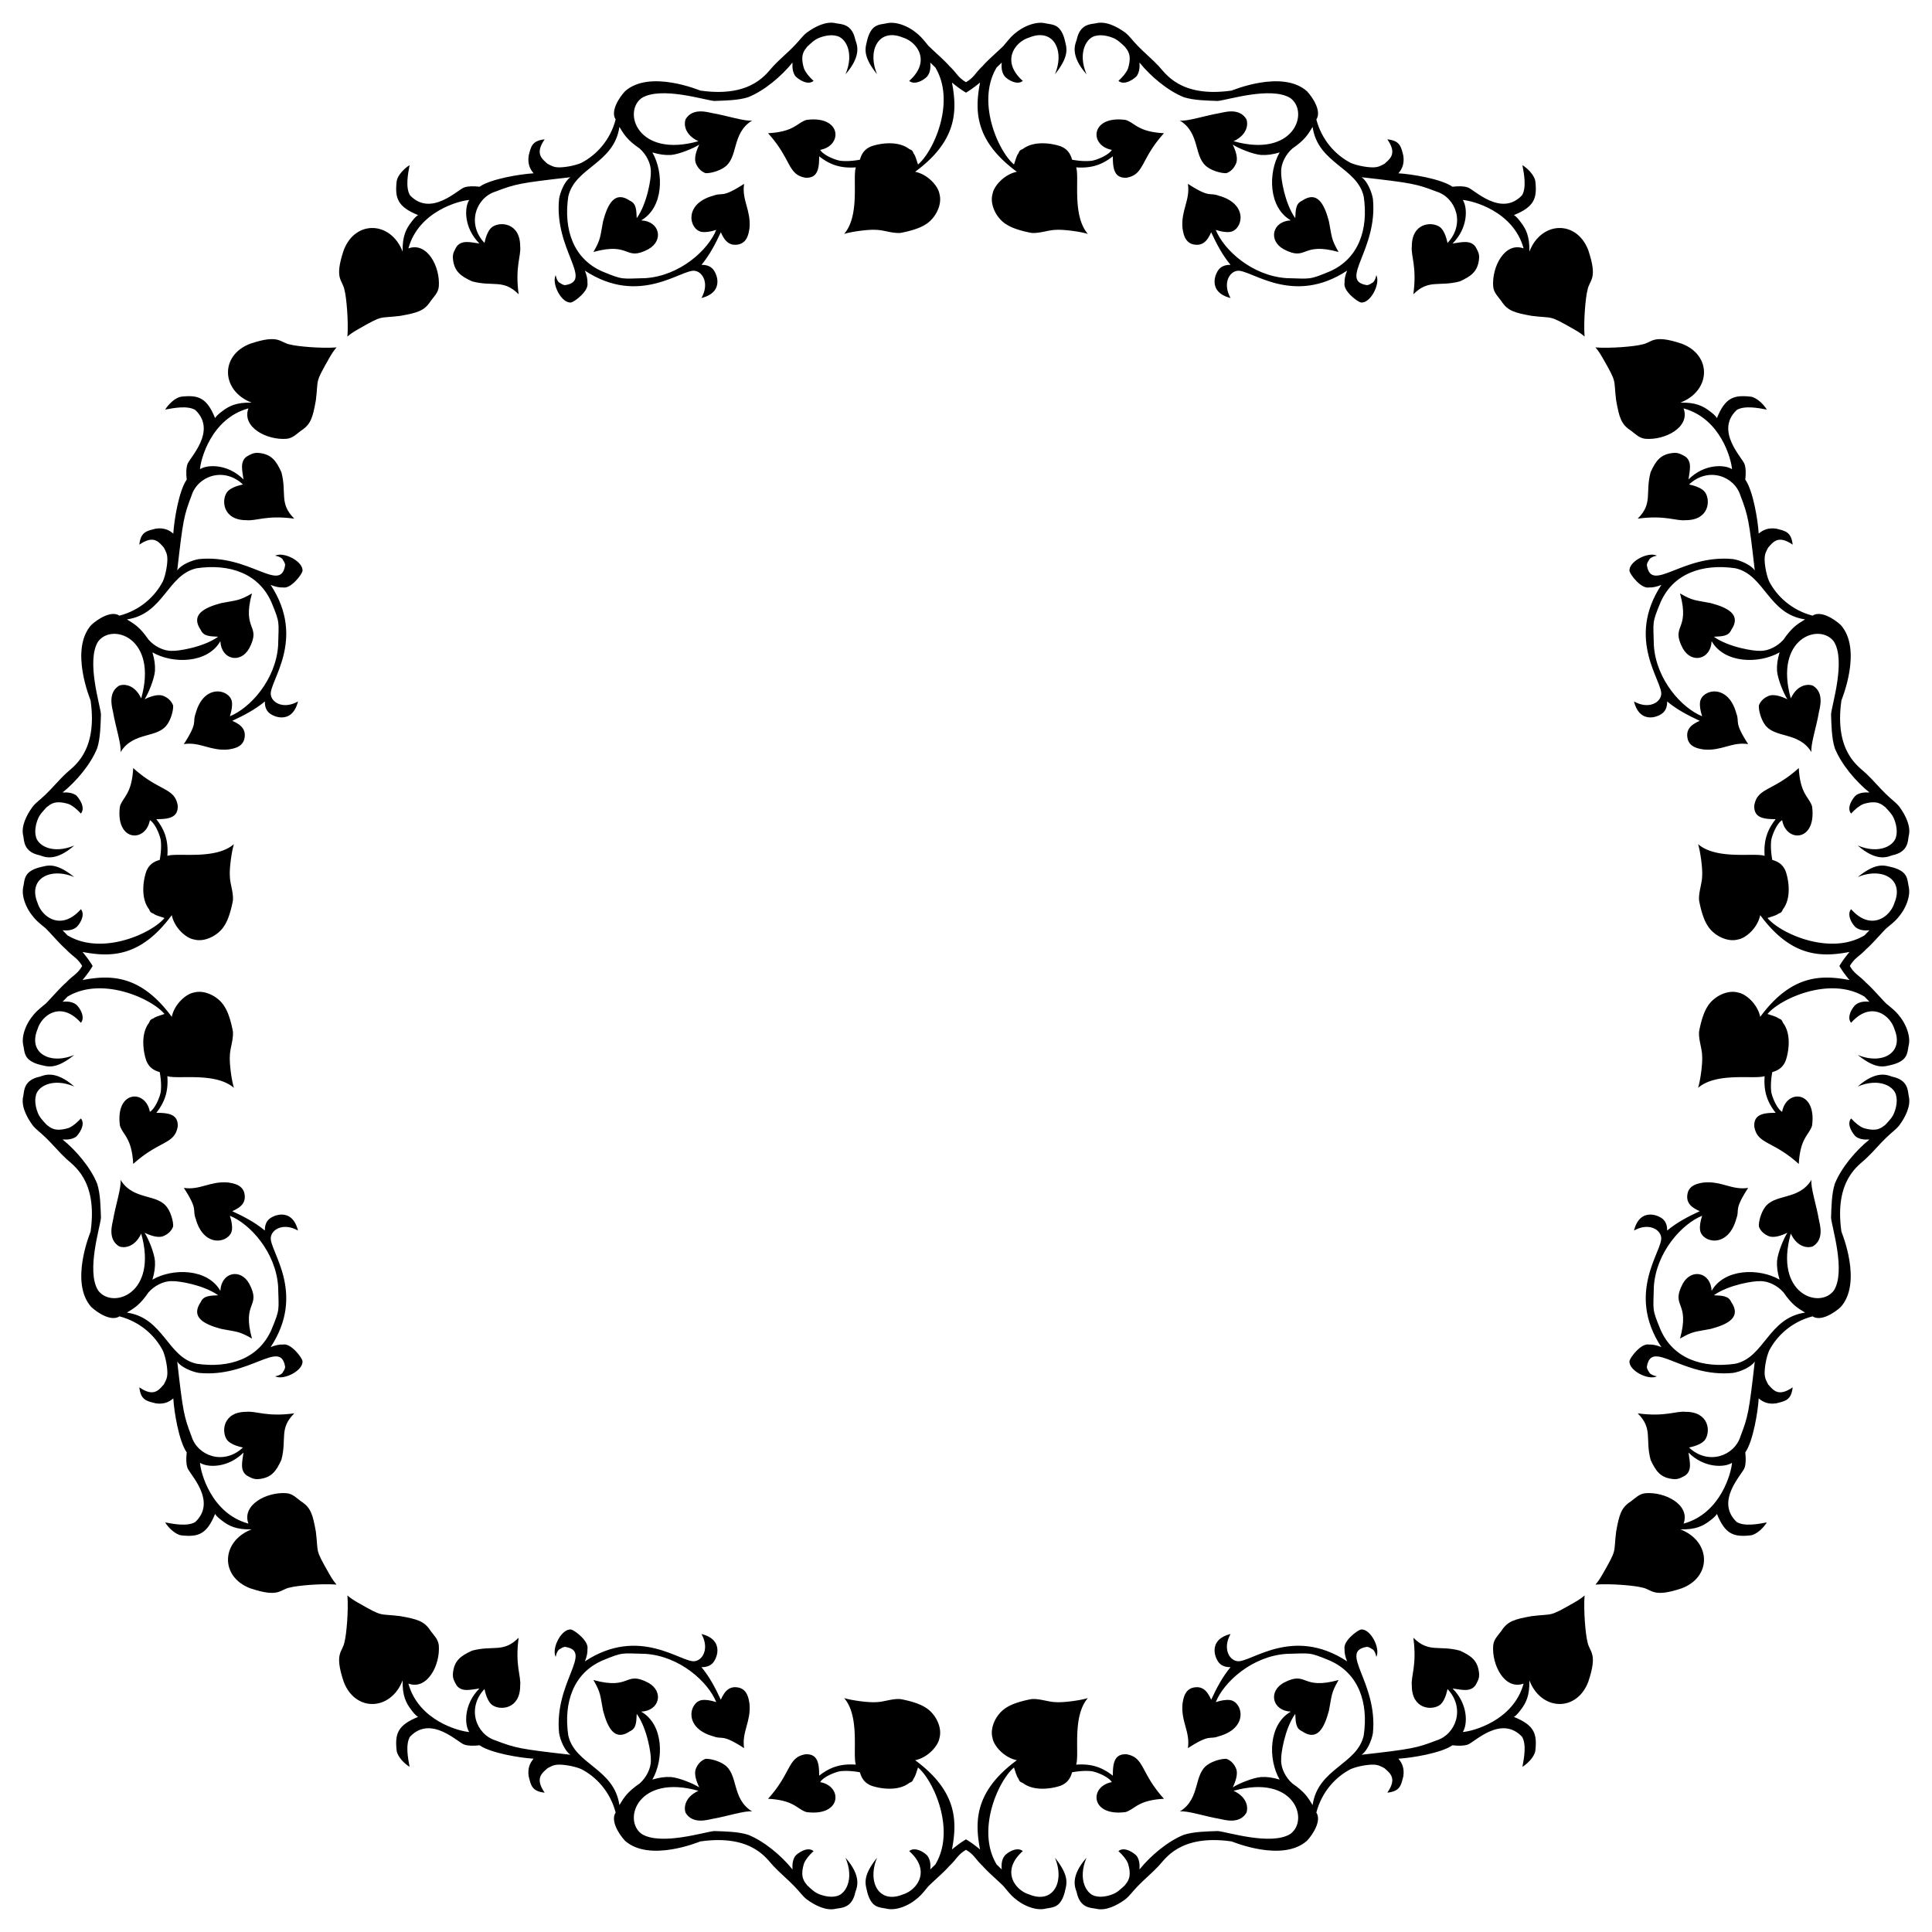 <svg xmlns="http://www.w3.org/2000/svg" viewBox="0 0 1638.482 1638.482"><path d="M819.241 78.559c3.668-2.147 7.535-4.941 11.914-8.577-4.53 23.738-4.688 49.27 31.229 75.699-11.203 2.306-19.697 12.578-20.606 18.729-2.709 9.361 3.691 21.391 12.246 26.221 5.191 3.314 13.835 5.619 20.894 6.915 7.203.432 13.975-2.449 20.314-2.593 6.96-.535 21.854 1.617 27.369 3.458-13.672-15.86-6.996-47.711-9.945-56.476 13.702.978 22.43-2.6 31.119-9.365 0 10.017.975 18.655 11.526 18.153 15.433-2.572 11.774-15.644 31.84-37.746-22.078-1.193-24.291-8.527-32.412-11.238-30.079-4.149-31.212 21.829-11.814 25.356-2.481 4.253-11.81 8.274-16.856 9.221-4.754.576-10.377.288-16.856-.864-1.441-5.331-4.182-9.076-9.365-11.238-4.29-1.692-21.624-6.095-32.42 2.161-2.589 1.153-2.741 1.297-3.75 3.746-1.585 2.017-2.305 5.331-3.746 9.365-13.134-10.945-32.259-53.17-14.657-82.284a609.943 609.943 0 004.284-4.154c-.432 4.754.14 8.356 2.305 11.382 1.864 2.581 10.482 8.399 15.56 4.178-18.948-16.843-6.497-33.154 5.331-36.738 20.445-8.46 30.491 10.713 21.899 31.119 13.29-16.498 9.562-23.072 8.356-29.102-3.62-13.623-10.029-12.786-16.42-14.119-8.414-1.944-18.889 2.903-24.776 7.78-4.038 3.025-6.487 6.195-10.661 11.238-4.902 4.898-13.258 11.958-17.869 17.288-6.37 5.989-7.001 9.48-14.032 13.598-7.031-4.118-7.663-7.609-14.032-13.598-4.61-5.331-12.966-12.39-17.869-17.288-4.174-5.042-6.623-8.212-10.661-11.238-5.888-4.877-16.362-9.724-24.776-7.78-6.391 1.333-12.8.496-16.42 14.119-1.206 6.03-4.934 12.604 8.356 29.102-8.592-20.406 1.453-39.579 21.899-31.119 11.828 3.584 24.279 19.895 5.331 36.738 5.077 4.221 13.696-1.597 15.56-4.178 2.165-3.025 2.737-6.627 2.305-11.382a610.631 610.631 0 004.284 4.154c17.602 29.115-1.523 71.34-14.657 82.284-1.441-4.034-2.161-7.348-3.746-9.365-1.008-2.449-1.161-2.593-3.75-3.746-10.796-8.256-28.13-3.853-32.42-2.161-5.183 2.161-7.924 5.907-9.365 11.238-6.479 1.153-12.102 1.441-16.856.864-5.046-.946-14.375-4.967-16.856-9.221 19.399-3.527 18.265-29.505-11.814-25.356-8.121 2.711-10.334 10.044-32.412 11.238 20.065 22.103 16.406 35.174 31.84 37.746 10.551.502 11.526-8.136 11.526-18.153 8.689 6.765 17.417 10.342 31.119 9.365-2.949 8.765 3.727 40.616-9.945 56.476 5.516-1.84 20.41-3.993 27.369-3.458 6.339.144 13.11 3.025 20.314 2.593 7.059-1.297 15.704-3.602 20.894-6.915 8.555-4.829 14.955-16.859 12.246-26.221-.909-6.151-9.403-16.423-20.606-18.729 35.917-26.429 35.759-51.962 31.229-75.699 4.378 3.636 8.244 6.43 11.912 8.577zM1559.924 819.241c2.147 3.668 4.941 7.535 8.577 11.914-23.738-4.53-49.27-4.688-75.7 31.229-2.306-11.203-12.578-19.697-18.729-20.606-9.361-2.709-21.391 3.691-26.221 12.246-3.314 5.191-5.619 13.835-6.915 20.894-.432 7.203 2.449 13.975 2.593 20.314.535 6.96-1.617 21.854-3.458 27.369 15.86-13.672 47.711-6.996 56.476-9.945-.978 13.702 2.6 22.43 9.365 31.119-10.017 0-18.655.975-18.153 11.526 2.572 15.433 15.644 11.774 37.747 31.84 1.193-22.078 8.527-24.291 11.237-32.412 4.149-30.079-21.829-31.212-25.356-11.814-4.254-2.481-8.274-11.81-9.221-16.856-.576-4.754-.288-10.377.864-16.856 5.331-1.441 9.076-4.182 11.238-9.365 1.692-4.29 6.095-21.624-2.161-32.42-1.152-2.589-1.297-2.741-3.746-3.75-2.017-1.585-5.331-2.305-9.365-3.746 10.945-13.134 53.17-32.259 82.284-14.657a633.319 633.319 0 004.154 4.284c-4.754-.432-8.356.14-11.382 2.305-2.581 1.864-8.399 10.482-4.178 15.56 16.843-18.948 33.154-6.497 36.738 5.331 8.46 20.445-10.713 30.491-31.119 21.899 16.498 13.29 23.072 9.562 29.102 8.356 13.623-3.62 12.786-10.029 14.119-16.42 1.944-8.414-2.903-18.889-7.78-24.776-3.026-4.038-6.195-6.487-11.237-10.661-4.898-4.902-11.958-13.258-17.289-17.869-5.989-6.37-9.48-7.001-13.598-14.032 4.118-7.031 7.609-7.663 13.598-14.032 5.331-4.61 12.39-12.966 17.289-17.869 5.042-4.174 8.212-6.623 11.237-10.661 4.877-5.888 9.724-16.362 7.78-24.776-1.333-6.391-.495-12.8-14.119-16.42-6.03-1.206-12.604-4.934-29.102 8.356 20.406-8.592 39.579 1.453 31.119 21.899-3.584 11.828-19.895 24.279-36.738 5.331-4.221 5.077 1.597 13.696 4.178 15.56 3.026 2.165 6.627 2.737 11.382 2.305a610.631 610.631 0 00-4.154 4.284c-29.115 17.602-71.34-1.523-82.284-14.657 4.034-1.441 7.348-2.161 9.365-3.746 2.449-1.008 2.593-1.161 3.746-3.75 8.256-10.796 3.853-28.13 2.161-32.42-2.161-5.183-5.907-7.924-11.238-9.365-1.152-6.479-1.441-12.102-.864-16.856.946-5.046 4.967-14.375 9.221-16.856 3.527 19.399 29.505 18.265 25.356-11.814-2.71-8.121-10.044-10.334-11.237-32.412-22.103 20.065-35.174 16.406-37.747 31.84-.502 10.551 8.136 11.526 18.153 11.526-6.765 8.689-10.342 17.417-9.365 31.119-8.765-2.949-40.616 3.727-56.476-9.945 1.84 5.516 3.993 20.41 3.458 27.369-.144 6.339-3.026 13.11-2.593 20.314 1.297 7.059 3.602 15.704 6.915 20.894 4.829 8.555 16.859 14.955 26.221 12.246 6.151-.909 16.423-9.403 18.729-20.606 26.429 35.917 51.962 35.759 75.7 31.229-3.636 4.378-6.431 8.244-8.577 11.912zM819.241 1559.924c-3.668 2.147-7.535 4.941-11.914 8.577 4.53-23.738 4.688-49.27-31.229-75.7 11.203-2.306 19.697-12.578 20.606-18.729 2.709-9.361-3.691-21.391-12.246-26.221-5.191-3.314-13.835-5.619-20.894-6.915-7.204-.432-13.975 2.449-20.314 2.593-6.96.535-21.854-1.617-27.369-3.458 13.672 15.86 6.996 47.711 9.945 56.476-13.702-.978-22.43 2.6-31.119 9.365 0-10.017-.975-18.655-11.526-18.153-15.433 2.572-11.774 15.644-31.84 37.747 22.078 1.193 24.291 8.527 32.412 11.237 30.079 4.149 31.212-21.829 11.814-25.356 2.481-4.254 11.81-8.274 16.856-9.221 4.754-.576 10.377-.288 16.856.864 1.441 5.331 4.182 9.076 9.365 11.238 4.29 1.692 21.624 6.095 32.42-2.161 2.589-1.152 2.741-1.297 3.75-3.746 1.585-2.017 2.305-5.331 3.746-9.365 13.134 10.945 32.259 53.17 14.657 82.284a633.319 633.319 0 00-4.284 4.154c.432-4.754-.14-8.356-2.305-11.382-1.864-2.581-10.482-8.399-15.56-4.178 18.948 16.843 6.497 33.154-5.331 36.738-20.445 8.46-30.491-10.713-21.899-31.119-13.29 16.498-9.562 23.072-8.356 29.102 3.62 13.623 10.029 12.786 16.42 14.119 8.414 1.944 18.888-2.903 24.776-7.78 4.038-3.026 6.487-6.195 10.661-11.237 4.902-4.898 13.258-11.958 17.869-17.289 6.37-5.989 7.001-9.48 14.032-13.598 7.031 4.118 7.663 7.609 14.032 13.598 4.61 5.331 12.966 12.39 17.869 17.289 4.174 5.042 6.623 8.212 10.661 11.237 5.888 4.877 16.362 9.724 24.776 7.78 6.391-1.333 12.8-.495 16.42-14.119 1.206-6.03 4.934-12.604-8.356-29.102 8.592 20.406-1.453 39.579-21.899 31.119-11.828-3.584-24.279-19.895-5.331-36.738-5.077-4.221-13.696 1.597-15.56 4.178-2.165 3.026-2.737 6.627-2.305 11.382a610.631 610.631 0 00-4.284-4.154c-17.602-29.115 1.523-71.34 14.657-82.284 1.441 4.034 2.161 7.348 3.746 9.365 1.008 2.449 1.161 2.593 3.75 3.746 10.796 8.256 28.13 3.853 32.42 2.161 5.183-2.161 7.924-5.907 9.365-11.238 6.479-1.152 12.102-1.441 16.856-.864 5.046.946 14.375 4.967 16.856 9.221-19.399 3.527-18.265 29.505 11.814 25.356 8.121-2.71 10.334-10.044 32.412-11.237-20.065-22.103-16.406-35.174-31.84-37.747-10.551-.502-11.526 8.136-11.526 18.153-8.689-6.765-17.417-10.342-31.119-9.365 2.949-8.765-3.727-40.616 9.945-56.476-5.516 1.84-20.41 3.993-27.369 3.458-6.339-.144-13.11-3.026-20.314-2.593-7.06 1.297-15.704 3.602-20.894 6.915-8.555 4.829-14.955 16.859-12.246 26.221.909 6.151 9.403 16.423 20.606 18.729-35.917 26.429-35.759 51.962-31.229 75.7-4.377-3.636-8.244-6.431-11.912-8.577zM78.559 819.241c-2.147-3.668-4.941-7.535-8.577-11.914 23.738 4.53 49.27 4.688 75.699-31.229 2.306 11.203 12.578 19.697 18.729 20.606 9.361 2.709 21.391-3.691 26.221-12.246 3.314-5.191 5.619-13.835 6.915-20.894.432-7.204-2.449-13.975-2.593-20.314-.535-6.96 1.617-21.854 3.458-27.369-15.86 13.672-47.711 6.996-56.476 9.945.978-13.702-2.6-22.43-9.365-31.119 10.017 0 18.655-.975 18.153-11.526-2.572-15.433-15.644-11.774-37.746-31.84-1.193 22.078-8.527 24.291-11.238 32.412-4.149 30.079 21.829 31.212 25.356 11.814 4.253 2.481 8.274 11.81 9.221 16.856.576 4.754.288 10.377-.864 16.856-5.331 1.441-9.076 4.182-11.238 9.365-1.692 4.29-6.095 21.624 2.161 32.42 1.153 2.589 1.297 2.741 3.746 3.75 2.017 1.585 5.331 2.305 9.365 3.746-10.945 13.134-53.17 32.259-82.284 14.657a609.943 609.943 0 00-4.154-4.284c4.754.432 8.356-.14 11.382-2.305 2.581-1.864 8.399-10.482 4.178-15.56-16.843 18.948-33.154 6.497-36.738-5.331-8.46-20.445 10.713-30.491 31.119-21.899-16.498-13.29-23.072-9.562-29.102-8.356-13.623 3.62-12.786 10.029-14.119 16.42-1.944 8.414 2.903 18.888 7.78 24.776 3.025 4.038 6.195 6.487 11.238 10.661 4.898 4.902 11.958 13.258 17.288 17.869 5.989 6.37 9.48 7.001 13.598 14.032-4.118 7.031-7.609 7.663-13.598 14.032-5.331 4.61-12.39 12.966-17.288 17.869-5.042 4.174-8.212 6.623-11.238 10.661-4.877 5.888-9.724 16.362-7.78 24.776 1.333 6.391.496 12.8 14.119 16.42 6.03 1.206 12.604 4.934 29.102-8.356-20.406 8.592-39.579-1.453-31.119-21.899 3.584-11.828 19.895-24.279 36.738-5.331 4.221-5.077-1.597-13.696-4.178-15.56-3.025-2.165-6.627-2.737-11.382-2.305a610.631 610.631 0 004.154-4.284c29.115-17.602 71.34 1.523 82.284 14.657-4.034 1.441-7.348 2.161-9.365 3.746-2.449 1.008-2.593 1.161-3.746 3.75-8.256 10.796-3.853 28.13-2.161 32.42 2.161 5.183 5.907 7.924 11.238 9.365 1.153 6.479 1.441 12.102.864 16.856-.946 5.046-4.967 14.375-9.221 16.856-3.527-19.399-29.505-18.265-25.356 11.814 2.711 8.121 10.044 10.334 11.238 32.412 22.103-20.065 35.174-16.406 37.746-31.84.502-10.551-8.136-11.526-18.153-11.526 6.765-8.689 10.342-17.417 9.365-31.119 8.765 2.949 40.616-3.727 56.476 9.945-1.84-5.516-3.993-20.41-3.458-27.369.144-6.339 3.025-13.11 2.593-20.314-1.297-7.06-3.602-15.704-6.915-20.894-4.829-8.555-16.859-14.955-26.221-12.246-6.151.909-16.423 9.403-18.729 20.606-26.429-35.917-51.962-35.759-75.699-31.229 3.636-4.377 6.43-8.244 8.577-11.912z"/><path d="M1347.013 212.242c-9.919-26.036-40.056-24.681-49.993 1.153.305-12.823-2.742-19.11-7.488-25.212-1.877-2.449-3.75-4.754-5.619-5.763 17.322-7.043 19.821-14.254 18.157-28.814-.859-5.119-6.503-10.825-10.949-13.543 1.403 7.414 3.582 18.816-.288 25.501-17.832 18.912-40.762-5.025-46.103-6.627-3.458-1.153-7.78-1.153-12.966-.576-9.46-6.678-34.717-10.747-45.818-11.382 3.501-4.031 5.105-8.553 4.178-14.983-1.909-7.318-2.49-12.647-13.543-13.831 8.269 12.028 2.631 16.264-2.453 20.75-2.881 1.441-5.042 3.025-9.793 3.025-5.187 0-13.259-1.441-18.733-3.746-12.639-6.486-24.53-18.977-29.242-36.882 4.492-6.738-2.488-18.06-7.92-23.916-20.918-18.658-63.287-.698-63.967-.576-44.304 6.329-56.592-15.528-61.81-20.746-4.898-5.331-13.254-12.39-17.865-17.288-4.898-5.042-6.771-8.212-10.661-11.238-6.959-5.061-16.486-9.944-24.78-7.78-4.175.802-13.513.283-16.28 14.119-1.458 4.05-5.532 13.285 8.356 29.102-7.808-18.545.148-31.678 8.356-32.704 3.75-.864 8.932-.144 13.398 1.585 4.322 1.441 7.492 4.754 10.661 7.636 2.115 2.922 6.536 6.503 2.741 18.729-1.441 3.458-4.322 6.915-8.072 10.373 5.365 4.461 13.936-2.225 15.564-4.178 2.017-3.025 2.589-6.627 2.305-11.382 9.432 11.719 24.051 23.972 37.598 29.39 8.5 2.737 20.17 2.881 28.814 3.17 7.536-.548 45.183-12.65 61.518-2.449 16.369 11.853 3.225 51.067-48.124 36.594 12.953-6.072 12.063-15.961 10.805-18.729-6.083-9.994-18.933-5.779-22.907-5.042-11.451 1.909-27.928 7.324-33.572 6.195 18.109 10.984 11.217 31.996 24.208 40.052 3.746 2.593 11.089 4.898 15.416 4.61 4.034-1.441 7.059-4.898 8.5-9.221 1.008-4.034-.432-9.221-3.17-14.983 4.411 2.946 16.803 8.184 24.056 8.788 4.902.288 9.941-.432 15.704-2.161-10.024 17.41-9.432 46.91 9.509 57.628-15.587.65-19.599 16.965-6.051 24.492 20.311 10.597 14.367-6.525 46.535 2.305-6.588-11.294-5.629-13.163-8.212-26.077-4.043-15.162-10.111-26.099-22.903-17.288-5.498 2.406-5.241 8.289-5.623 14.695-9.089-12.724-12.305-34.502-11.958-39.187-.27-7.284 4.125-15.2 9.509-19.882 10.705-7.404 13.145-11.798 17.145-18.297 4.599 31.276 37.834 34.246 43.369 59.069 4.064 27.636-4.118 52.666-28.962 63.535-17.881 7.363-15.849 6.09-36.59 5.619-29.114-1.985-53.092-23.824-59.929-40.916 4.898 1.585 8.928 2.161 12.098 1.729 10.666-1.454 16.338-23.823-9.941-30.831-7.691-2.917-6.558 2.531-25.785-9.941 2.06 13.865-5.875 22.188-4.614 37.314.827 6.336 2.486 11.871 8.356 13.831 8.226 2.194 12.623-2.301 15.996-10.085 4.662 10.045 9.472 19.253 16.428 27.662-3.602-.144-6.627.864-8.5 2.449-4.206 2.892-12.131 20.487 8.5 25.645-6.758-11.931-1.387-22.051 5.615-23.051 11.144-1.783 46.725 30.408 93.218-.144-1.585 3.89-2.301 7.348-2.161 10.373-1.366 6.829 10.711 15.792 13.687 16.568 7.888 1.434 17.047-15.611 13.254-23.195-.432 2.593-1.297 4.61-2.593 6.051-1.729 1.008-3.598 2.593-5.615 2.449-23.921-3.987 9.596-29.992 5.331-73.044-.885-5.812-4.831-15.342-9.653-18.441 42.826 4.837 46.744 5.732 63.391 12.102 16.884 5.24 24.764 27.505 9.513 43.653-1.297-6.339-3.458-11.237-6.483-13.543-7.046-4.991-23.772-3.409-23.772 16.28-.905 8.54 4.478 16.991 1.293 40.772 13.126-13.112 21.49-6.153 39.475-10.949 9.363-4.347 15.302-8.202 16.28-19.45.428-4.322-1.733-7.492-3.17-10.085-4.438-5.791-11.677-3.584-19.305-2.593 13.426-13.425 12.714-30.77 8.648-36.882 8.135.509 42.96 9.465 51.577 41.06-15.938-5.844-27.144 15.696-25.789 32.416.58 5.331 4.178 8.5 6.919 12.246 5.346 8.401 11.354 9.936 25.645 12.534 19.146 2.395 13.724-1.296 36.162 11.526 4.306 2.445 7.047 4.462 8.772 6.047h.001c-1.001-13.132.878-33.62 2.449-39.331 1.583-9.052 9.066-8.858.715-33.858zM212.242 291.469c-26.036 9.919-24.681 40.056 1.153 49.993-12.823-.305-19.11 2.742-25.212 7.488-2.449 1.877-4.754 3.75-5.763 5.619-7.043-17.322-14.254-19.821-28.814-18.157-5.119.859-10.825 6.503-13.543 10.949 7.414-1.403 18.816-3.582 25.501.288 18.912 17.832-5.025 40.762-6.627 46.103-1.153 3.458-1.153 7.78-.576 12.966-6.678 9.46-10.747 34.717-11.382 45.818-4.031-3.501-8.553-5.105-14.983-4.178-7.318 1.909-12.647 2.49-13.831 13.543 12.028-8.269 16.264-2.631 20.75 2.453 1.441 2.881 3.025 5.042 3.025 9.793 0 5.186-1.441 13.259-3.746 18.733-6.486 12.639-18.977 24.53-36.882 29.242-6.738-4.492-18.06 2.488-23.916 7.92-18.658 20.918-.698 63.287-.576 63.967 6.329 44.304-15.528 56.592-20.746 61.81-5.331 4.898-12.39 13.254-17.288 17.865-5.042 4.898-8.212 6.771-11.238 10.661-5.061 6.959-9.944 16.486-7.78 24.78.802 4.175.283 13.513 14.119 16.28 4.05 1.458 13.285 5.532 29.102-8.356-18.545 7.808-31.678-.148-32.704-8.356-.864-3.75-.144-8.932 1.585-13.398 1.441-4.322 4.754-7.492 7.636-10.661 2.922-2.115 6.503-6.536 18.729-2.741 3.458 1.441 6.915 4.322 10.373 8.072 4.461-5.365-2.225-13.936-4.178-15.564-3.025-2.017-6.627-2.589-11.382-2.305 11.719-9.432 23.972-24.051 29.39-37.598 2.737-8.5 2.881-20.17 3.17-28.814-.548-7.536-12.65-45.183-2.449-61.518 11.853-16.369 51.067-3.225 36.594 48.124-6.072-12.953-15.961-12.063-18.729-10.805-9.994 6.083-5.779 18.933-5.042 22.907 1.909 11.451 7.324 27.929 6.195 33.572 10.984-18.109 31.996-11.217 40.052-24.208 2.593-3.746 4.898-11.089 4.61-15.416-1.441-4.034-4.898-7.06-9.221-8.5-4.034-1.008-9.221.432-14.983 3.17 2.946-4.411 8.184-16.803 8.788-24.056.288-4.902-.432-9.941-2.161-15.704 17.41 10.024 46.91 9.431 57.628-9.509.65 15.587 16.965 19.599 24.492 6.051 10.597-20.311-6.525-14.367 2.305-46.535-11.294 6.588-13.163 5.629-26.077 8.212-15.162 4.043-26.099 10.111-17.288 22.903 2.406 5.498 8.289 5.241 14.695 5.623-12.724 9.089-34.502 12.305-39.187 11.958-7.284.27-15.2-4.125-19.882-9.509-7.404-10.705-11.798-13.145-18.297-17.144 31.276-4.599 34.246-37.834 59.069-43.369 27.636-4.064 52.666 4.118 63.535 28.962 7.363 17.881 6.09 15.849 5.619 36.59-1.985 29.114-23.824 53.092-40.916 59.929 1.585-4.898 2.161-8.928 1.729-12.098-1.454-10.666-23.823-16.338-30.831 9.941-2.917 7.691 2.531 6.558-9.941 25.785 13.865-2.06 22.188 5.875 37.314 4.614 6.336-.827 11.871-2.486 13.831-8.356 2.194-8.226-2.301-12.623-10.085-15.996 10.045-4.662 19.253-9.472 27.662-16.428-.144 3.602.864 6.627 2.449 8.5 2.892 4.206 20.487 12.131 25.645-8.5-11.931 6.758-22.051 1.387-23.051-5.615-1.783-11.144 30.408-46.725-.144-93.218 3.89 1.585 7.348 2.301 10.373 2.161 6.829 1.366 15.792-10.711 16.568-13.687 1.434-7.888-15.611-17.047-23.195-13.254 2.593.432 4.61 1.297 6.051 2.593 1.008 1.729 2.593 3.598 2.449 5.615-3.987 23.921-29.992-9.596-73.044-5.331-5.812.886-15.342 4.831-18.441 9.653 4.837-42.826 5.732-46.744 12.102-63.391 5.24-16.883 27.505-24.764 43.653-9.513-6.339 1.297-11.237 3.458-13.543 6.483-4.991 7.046-3.409 23.772 16.28 23.772 8.54.905 16.991-4.478 40.772-1.293-13.112-13.126-6.153-21.49-10.949-39.475-4.347-9.363-8.202-15.302-19.45-16.28-4.322-.428-7.492 1.733-10.085 3.17-5.791 4.438-3.584 11.677-2.593 19.305-13.425-13.426-30.77-12.714-36.882-8.648.509-8.135 9.465-42.96 41.06-51.577-5.844 15.938 15.696 27.144 32.416 25.789 5.331-.58 8.5-4.178 12.246-6.919 8.401-5.346 9.936-11.354 12.534-25.645 2.395-19.146-1.296-13.724 11.526-36.162 2.445-4.306 4.462-7.047 6.047-8.772v-.001c-13.132 1.001-33.62-.879-39.331-2.449-9.052-1.583-8.858-9.067-33.858-.716zM291.469 1426.24c9.919 26.036 40.056 24.682 49.993-1.152-.305 12.823 2.742 19.11 7.488 25.212 1.877 2.449 3.75 4.754 5.619 5.763-17.322 7.043-19.821 14.254-18.157 28.814.859 5.119 6.503 10.825 10.949 13.543-1.403-7.414-3.582-18.816.288-25.5 17.832-18.912 40.762 5.025 46.103 6.627 3.458 1.153 7.78 1.153 12.966.576 9.46 6.677 34.717 10.747 45.818 11.382-3.501 4.031-5.105 8.553-4.178 14.983 1.909 7.318 2.49 12.647 13.543 13.831-8.269-12.028-2.631-16.265 2.453-20.75 2.881-1.441 5.042-3.026 9.793-3.026 5.186 0 13.259 1.441 18.733 3.746 12.639 6.486 24.53 18.977 29.242 36.882-4.492 6.738 2.488 18.06 7.92 23.916 20.918 18.658 63.287.698 63.967.576 44.304-6.329 56.592 15.528 61.81 20.746 4.898 5.331 13.254 12.39 17.865 17.289 4.898 5.042 6.771 8.212 10.661 11.237 6.959 5.061 16.486 9.943 24.78 7.78 4.175-.802 13.513-.283 16.28-14.119 1.458-4.05 5.532-13.285-8.356-29.102 7.808 18.545-.148 31.678-8.356 32.704-3.75.864-8.932.144-13.398-1.585-4.322-1.441-7.492-4.754-10.661-7.636-2.115-2.922-6.536-6.503-2.741-18.729 1.441-3.458 4.322-6.915 8.072-10.373-5.365-4.461-13.936 2.224-15.564 4.178-2.017 3.026-2.589 6.627-2.305 11.382-9.432-11.719-24.051-23.972-37.598-29.39-8.5-2.737-20.17-2.881-28.814-3.17-7.536.548-45.183 12.65-61.518 2.449-16.369-11.853-3.225-51.067 48.124-36.594-12.953 6.072-12.063 15.961-10.805 18.729 6.083 9.994 18.933 5.778 22.907 5.042 11.451-1.909 27.929-7.324 33.572-6.195-18.109-10.984-11.217-31.996-24.208-40.052-3.746-2.593-11.089-4.898-15.416-4.61-4.034 1.441-7.06 4.898-8.5 9.22-1.008 4.034.432 9.221 3.17 14.983-4.411-2.946-16.803-8.184-24.056-8.788-4.902-.288-9.941.432-15.704 2.161 10.024-17.41 9.431-46.91-9.509-57.628 15.587-.65 19.599-16.965 6.051-24.492-20.311-10.597-14.367 6.525-46.535-2.305 6.588 11.294 5.629 13.163 8.212 26.077 4.043 15.162 10.111 26.099 22.903 17.288 5.498-2.406 5.241-8.289 5.623-14.695 9.089 12.724 12.305 34.502 11.958 39.187.27 7.284-4.125 15.2-9.509 19.882-10.705 7.403-13.145 11.798-17.144 18.297-4.599-31.276-37.834-34.246-43.369-59.069-4.064-27.635 4.118-52.666 28.962-63.535 17.881-7.363 15.849-6.09 36.59-5.619 29.114 1.985 53.092 23.824 59.929 40.916-4.898-1.585-8.928-2.161-12.098-1.729-10.666 1.454-16.338 23.823 9.941 30.831 7.691 2.917 6.558-2.531 25.785 9.941-2.06-13.865 5.875-22.188 4.614-37.314-.827-6.336-2.486-11.871-8.356-13.831-8.226-2.194-12.623 2.301-15.996 10.085-4.662-10.045-9.472-19.253-16.428-27.661 3.602.144 6.627-.864 8.5-2.449 4.206-2.891 12.131-20.487-8.5-25.645 6.758 11.931 1.387 22.051-5.615 23.051-11.144 1.783-46.725-30.408-93.218.144 1.585-3.89 2.301-7.348 2.161-10.373 1.366-6.829-10.711-15.792-13.687-16.568-7.888-1.434-17.047 15.611-13.254 23.195.432-2.593 1.297-4.61 2.593-6.051 1.729-1.009 3.598-2.593 5.615-2.449 23.921 3.987-9.596 29.992-5.331 73.044.886 5.812 4.831 15.342 9.653 18.441-42.826-4.837-46.744-5.732-63.391-12.102-16.883-5.24-24.764-27.505-9.513-43.653 1.297 6.339 3.458 11.238 6.483 13.543 7.046 4.991 23.772 3.409 23.772-16.28.905-8.54-4.478-16.991-1.293-40.772-13.126 13.112-21.49 6.153-39.475 10.949-9.363 4.347-15.302 8.202-16.28 19.449-.428 4.322 1.733 7.492 3.17 10.085 4.438 5.791 11.677 3.584 19.305 2.593-13.426 13.426-12.714 30.77-8.648 36.882-8.135-.509-42.96-9.465-51.577-41.06 15.938 5.844 27.144-15.696 25.789-32.416-.58-5.331-4.178-8.5-6.919-12.246-5.346-8.401-11.354-9.936-25.645-12.534-19.146-2.395-13.724 1.296-36.162-11.526-4.306-2.445-7.047-4.462-8.772-6.047h-.001c1.001 13.132-.879 33.62-2.449 39.331-1.583 9.052-9.067 8.858-.716 33.858zM1426.24 1347.013c26.036-9.919 24.682-40.056-1.152-49.993 12.823.305 19.11-2.742 25.212-7.488 2.449-1.877 4.754-3.75 5.763-5.619 7.043 17.322 14.254 19.821 28.814 18.157 5.119-.859 10.825-6.503 13.543-10.949-7.414 1.403-18.816 3.582-25.5-.288-18.912-17.832 5.025-40.762 6.627-46.103 1.153-3.458 1.153-7.78.576-12.966 6.677-9.46 10.747-34.717 11.382-45.818 4.031 3.501 8.553 5.105 14.983 4.178 7.318-1.909 12.647-2.49 13.831-13.543-12.028 8.269-16.265 2.631-20.75-2.453-1.441-2.881-3.026-5.042-3.026-9.793 0-5.187 1.441-13.259 3.746-18.733 6.486-12.639 18.977-24.53 36.882-29.242 6.738 4.492 18.06-2.488 23.916-7.92 18.658-20.918.698-63.287.576-63.967-6.329-44.304 15.528-56.592 20.746-61.81 5.331-4.898 12.39-13.254 17.289-17.865 5.042-4.898 8.212-6.771 11.237-10.661 5.061-6.959 9.943-16.486 7.78-24.78-.802-4.175-.283-13.513-14.119-16.28-4.05-1.458-13.285-5.532-29.102 8.356 18.545-7.808 31.678.148 32.704 8.356.864 3.75.144 8.932-1.585 13.398-1.441 4.322-4.754 7.492-7.636 10.661-2.922 2.115-6.503 6.536-18.729 2.741-3.458-1.441-6.915-4.322-10.373-8.072-4.461 5.365 2.224 13.936 4.178 15.564 3.026 2.017 6.627 2.589 11.382 2.305-11.719 9.432-23.972 24.051-29.39 37.598-2.737 8.5-2.881 20.17-3.17 28.814.548 7.536 12.65 45.183 2.449 61.518-11.853 16.369-51.067 3.225-36.594-48.124 6.072 12.953 15.961 12.063 18.729 10.805 9.994-6.083 5.778-18.933 5.042-22.907-1.909-11.451-7.324-27.928-6.195-33.572-10.984 18.109-31.996 11.217-40.052 24.208-2.593 3.746-4.898 11.089-4.61 15.416 1.441 4.034 4.898 7.059 9.22 8.5 4.034 1.008 9.221-.432 14.983-3.17-2.946 4.411-8.184 16.803-8.788 24.056-.288 4.902.432 9.941 2.161 15.704-17.41-10.024-46.91-9.432-57.628 9.509-.65-15.587-16.965-19.599-24.492-6.051-10.597 20.311 6.525 14.367-2.305 46.535 11.294-6.588 13.163-5.629 26.077-8.212 15.162-4.043 26.099-10.111 17.288-22.903-2.406-5.498-8.289-5.241-14.695-5.623 12.724-9.089 34.502-12.305 39.187-11.958 7.284-.27 15.2 4.125 19.882 9.509 7.403 10.705 11.798 13.145 18.297 17.145-31.276 4.599-34.246 37.834-59.069 43.369-27.635 4.064-52.666-4.118-63.535-28.962-7.363-17.881-6.09-15.849-5.619-36.59 1.985-29.114 23.824-53.092 40.916-59.929-1.585 4.898-2.161 8.928-1.729 12.098 1.454 10.666 23.823 16.338 30.831-9.941 2.917-7.691-2.531-6.558 9.941-25.785-13.865 2.06-22.188-5.875-37.314-4.614-6.336.827-11.871 2.486-13.831 8.356-2.194 8.226 2.301 12.623 10.085 15.996-10.045 4.662-19.253 9.472-27.661 16.428.144-3.602-.864-6.627-2.449-8.5-2.891-4.206-20.487-12.131-25.645 8.5 11.931-6.758 22.051-1.387 23.051 5.615 1.783 11.144-30.408 46.725.144 93.218-3.89-1.585-7.348-2.301-10.373-2.161-6.829-1.366-15.792 10.711-16.568 13.687-1.434 7.888 15.611 17.047 23.195 13.254-2.593-.432-4.61-1.297-6.051-2.593-1.009-1.729-2.593-3.598-2.449-5.615 3.987-23.921 29.992 9.596 73.044 5.331 5.812-.885 15.342-4.831 18.441-9.653-4.837 42.826-5.732 46.744-12.102 63.391-5.24 16.884-27.505 24.764-43.653 9.513 6.339-1.297 11.238-3.458 13.543-6.483 4.991-7.046 3.409-23.772-16.28-23.772-8.54-.905-16.991 4.478-40.772 1.293 13.112 13.126 6.153 21.49 10.949 39.475 4.347 9.363 8.202 15.302 19.449 16.28 4.322.428 7.492-1.733 10.085-3.17 5.791-4.438 3.584-11.677 2.593-19.305 13.426 13.426 30.77 12.714 36.882 8.648-.509 8.135-9.465 42.96-41.06 51.577 5.844-15.938-15.696-27.144-32.416-25.789-5.331.58-8.5 4.178-12.246 6.919-8.401 5.346-9.936 11.354-12.534 25.645-2.395 19.146 1.296 13.724-11.526 36.162-2.445 4.306-4.462 7.047-6.047 8.772v.001c13.132-1.001 33.62.878 39.331 2.449 9.052 1.583 8.858 9.066 33.858.715zM1426.24 291.469c26.036 9.919 24.682 40.056-1.152 49.993 12.823-.305 19.11 2.742 25.212 7.488 2.449 1.877 4.754 3.75 5.763 5.619 7.043-17.322 14.254-19.821 28.814-18.157 5.119.859 10.825 6.503 13.543 10.949-7.414-1.403-18.816-3.582-25.5.288-18.912 17.832 5.025 40.762 6.627 46.103 1.153 3.458 1.153 7.78.576 12.966 6.677 9.46 10.747 34.717 11.382 45.818 4.031-3.501 8.553-5.105 14.983-4.178 7.318 1.909 12.647 2.49 13.831 13.543-12.028-8.269-16.265-2.631-20.75 2.453-1.441 2.881-3.026 5.042-3.026 9.793 0 5.186 1.441 13.259 3.746 18.733 6.486 12.639 18.977 24.53 36.882 29.242 6.738-4.492 18.06 2.488 23.916 7.92 18.658 20.918.698 63.287.576 63.967-6.329 44.304 15.528 56.592 20.746 61.81 5.331 4.898 12.39 13.254 17.289 17.865 5.042 4.898 8.212 6.771 11.237 10.661 5.061 6.959 9.943 16.486 7.78 24.78-.802 4.175-.283 13.513-14.119 16.28-4.05 1.458-13.285 5.532-29.102-8.356 18.545 7.808 31.678-.148 32.704-8.356.864-3.75.144-8.932-1.585-13.398-1.441-4.322-4.754-7.492-7.636-10.661-2.922-2.115-6.503-6.536-18.729-2.741-3.458 1.441-6.915 4.322-10.373 8.072-4.461-5.365 2.224-13.936 4.178-15.564 3.026-2.017 6.627-2.589 11.382-2.305-11.719-9.432-23.972-24.051-29.39-37.598-2.737-8.5-2.881-20.17-3.17-28.814.548-7.536 12.65-45.183 2.449-61.518-11.853-16.369-51.067-3.225-36.594 48.124 6.072-12.953 15.961-12.063 18.729-10.805 9.994 6.083 5.778 18.933 5.042 22.907-1.909 11.451-7.324 27.929-6.195 33.572-10.984-18.109-31.996-11.217-40.052-24.208-2.593-3.746-4.898-11.089-4.61-15.416 1.441-4.034 4.898-7.06 9.22-8.5 4.034-1.008 9.221.432 14.983 3.17-2.946-4.411-8.184-16.803-8.788-24.056-.288-4.902.432-9.941 2.161-15.704-17.41 10.024-46.91 9.431-57.628-9.509-.65 15.587-16.965 19.599-24.492 6.051-10.597-20.311 6.525-14.367-2.305-46.535 11.294 6.588 13.163 5.629 26.077 8.212 15.162 4.043 26.099 10.111 17.288 22.903-2.406 5.498-8.289 5.241-14.695 5.623 12.724 9.089 34.502 12.305 39.187 11.958 7.284.27 15.2-4.125 19.882-9.509 7.403-10.705 11.798-13.145 18.297-17.144-31.276-4.599-34.246-37.834-59.069-43.369-27.635-4.064-52.666 4.118-63.535 28.962-7.363 17.881-6.09 15.849-5.619 36.59 1.985 29.114 23.824 53.092 40.916 59.929-1.585-4.898-2.161-8.928-1.729-12.098 1.454-10.666 23.823-16.338 30.831 9.941 2.917 7.691-2.531 6.558 9.941 25.785-13.865-2.06-22.188 5.875-37.314 4.614-6.336-.827-11.871-2.486-13.831-8.356-2.194-8.226 2.301-12.623 10.085-15.996-10.045-4.662-19.253-9.472-27.661-16.428.144 3.602-.864 6.627-2.449 8.5-2.891 4.206-20.487 12.131-25.645-8.5 11.931 6.758 22.051 1.387 23.051-5.615 1.783-11.144-30.408-46.725.144-93.218-3.89 1.585-7.348 2.301-10.373 2.161-6.829 1.366-15.792-10.711-16.568-13.687-1.434-7.888 15.611-17.047 23.195-13.254-2.593.432-4.61 1.297-6.051 2.593-1.009 1.729-2.593 3.598-2.449 5.615 3.987 23.921 29.992-9.596 73.044-5.331 5.812.886 15.342 4.831 18.441 9.653-4.837-42.826-5.732-46.744-12.102-63.391-5.24-16.883-27.505-24.764-43.653-9.513 6.339 1.297 11.238 3.458 13.543 6.483 4.991 7.046 3.409 23.772-16.28 23.772-8.54.905-16.991-4.478-40.772-1.293 13.112-13.126 6.153-21.49 10.949-39.475 4.347-9.363 8.202-15.302 19.449-16.28 4.322-.428 7.492 1.733 10.085 3.17 5.791 4.438 3.584 11.677 2.593 19.305 13.426-13.426 30.77-12.714 36.882-8.648-.509-8.135-9.465-42.96-41.06-51.577 5.844 15.938-15.696 27.144-32.416 25.789-5.331-.58-8.5-4.178-12.246-6.919-8.401-5.346-9.936-11.354-12.534-25.645-2.395-19.146 1.296-13.724-11.526-36.162-2.445-4.306-4.462-7.047-6.047-8.772v-.001c13.132 1.001 33.62-.879 39.331-2.449 9.052-1.583 8.858-9.067 33.858-.716zM291.469 212.242c9.919-26.036 40.056-24.681 49.993 1.153-.305-12.823 2.742-19.11 7.488-25.212 1.877-2.449 3.75-4.754 5.619-5.763-17.322-7.043-19.821-14.254-18.157-28.814.859-5.119 6.503-10.825 10.949-13.543-1.403 7.414-3.582 18.816.288 25.501 17.832 18.912 40.762-5.025 46.103-6.627 3.458-1.153 7.78-1.153 12.966-.576 9.46-6.678 34.717-10.747 45.818-11.382-3.501-4.031-5.105-8.553-4.178-14.983 1.909-7.318 2.49-12.647 13.543-13.831-8.269 12.028-2.631 16.264 2.453 20.75 2.881 1.441 5.042 3.025 9.793 3.025 5.186 0 13.259-1.441 18.733-3.746 12.639-6.486 24.53-18.977 29.242-36.882-4.492-6.738 2.488-18.06 7.92-23.916 20.918-18.658 63.287-.698 63.967-.576 44.304 6.329 56.592-15.528 61.81-20.746 4.898-5.331 13.254-12.39 17.865-17.288 4.898-5.042 6.771-8.212 10.661-11.238 6.959-5.061 16.486-9.944 24.78-7.78 4.175.802 13.513.283 16.28 14.119 1.458 4.05 5.532 13.285-8.356 29.102 7.808-18.545-.148-31.678-8.356-32.704-3.75-.864-8.932-.144-13.398 1.585-4.322 1.441-7.492 4.754-10.661 7.636-2.115 2.922-6.536 6.503-2.741 18.729 1.441 3.458 4.322 6.915 8.072 10.373-5.365 4.461-13.936-2.225-15.564-4.178-2.017-3.025-2.589-6.627-2.305-11.382-9.432 11.719-24.051 23.972-37.598 29.39-8.5 2.737-20.17 2.881-28.814 3.17-7.536-.548-45.183-12.65-61.518-2.449-16.369 11.853-3.225 51.067 48.124 36.594-12.953-6.072-12.063-15.961-10.805-18.729 6.083-9.994 18.933-5.779 22.907-5.042 11.451 1.909 27.929 7.324 33.572 6.195-18.109 10.984-11.217 31.996-24.208 40.052-3.746 2.593-11.089 4.898-15.416 4.61-4.034-1.441-7.06-4.898-8.5-9.221-1.008-4.034.432-9.221 3.17-14.983-4.411 2.946-16.803 8.184-24.056 8.788-4.902.288-9.941-.432-15.704-2.161 10.024 17.41 9.431 46.91-9.509 57.628 15.587.65 19.599 16.965 6.051 24.492-20.311 10.597-14.367-6.525-46.535 2.305 6.588-11.294 5.629-13.163 8.212-26.077 4.043-15.162 10.111-26.099 22.903-17.288 5.498 2.406 5.241 8.289 5.623 14.695 9.089-12.724 12.305-34.502 11.958-39.187.27-7.284-4.125-15.2-9.509-19.882-10.705-7.404-13.145-11.798-17.144-18.297-4.599 31.276-37.834 34.246-43.369 59.069-4.064 27.636 4.118 52.666 28.962 63.535 17.881 7.363 15.849 6.09 36.59 5.619 29.114-1.985 53.092-23.824 59.929-40.916-4.898 1.585-8.928 2.161-12.098 1.729-10.666-1.454-16.338-23.823 9.941-30.831 7.691-2.917 6.558 2.531 25.785-9.941-2.06 13.865 5.875 22.188 4.614 37.314-.827 6.336-2.486 11.871-8.356 13.831-8.226 2.194-12.623-2.301-15.996-10.085-4.662 10.045-9.472 19.253-16.428 27.662 3.602-.144 6.627.864 8.5 2.449 4.206 2.892 12.131 20.487-8.5 25.645 6.758-11.931 1.387-22.051-5.615-23.051-11.144-1.783-46.725 30.408-93.218-.144 1.585 3.89 2.301 7.348 2.161 10.373 1.366 6.829-10.711 15.792-13.687 16.568-7.888 1.434-17.047-15.611-13.254-23.195.432 2.593 1.297 4.61 2.593 6.051 1.729 1.008 3.598 2.593 5.615 2.449 23.921-3.987-9.596-29.992-5.331-73.044.886-5.812 4.831-15.342 9.653-18.441-42.826 4.837-46.744 5.732-63.391 12.102-16.883 5.24-24.764 27.505-9.513 43.653 1.297-6.339 3.458-11.237 6.483-13.543 7.046-4.991 23.772-3.409 23.772 16.28.905 8.54-4.478 16.991-1.293 40.772-13.126-13.112-21.49-6.153-39.475-10.949-9.363-4.347-15.302-8.202-16.28-19.45-.428-4.322 1.733-7.492 3.17-10.085 4.438-5.791 11.677-3.584 19.305-2.593-13.426-13.425-12.714-30.77-8.648-36.882-8.135.509-42.96 9.465-51.577 41.06 15.938-5.844 27.144 15.696 25.789 32.416-.58 5.331-4.178 8.5-6.919 12.246-5.346 8.401-11.354 9.936-25.645 12.534-19.146 2.395-13.724-1.296-36.162 11.526-4.306 2.445-7.047 4.462-8.772 6.047h-.001c1.001-13.132-.879-33.62-2.449-39.331-1.583-9.052-9.067-8.858-.716-33.858zM212.242 1347.013c-26.036-9.919-24.681-40.056 1.153-49.993-12.823.305-19.11-2.742-25.212-7.488-2.449-1.877-4.754-3.75-5.763-5.619-7.043 17.322-14.254 19.821-28.814 18.157-5.119-.859-10.825-6.503-13.543-10.949 7.414 1.403 18.816 3.582 25.501-.288 18.912-17.832-5.025-40.762-6.627-46.103-1.153-3.458-1.153-7.78-.576-12.966-6.678-9.46-10.747-34.717-11.382-45.818-4.031 3.501-8.553 5.105-14.983 4.178-7.318-1.909-12.647-2.49-13.831-13.543 12.028 8.269 16.264 2.631 20.75-2.453 1.441-2.881 3.025-5.042 3.025-9.793 0-5.187-1.441-13.259-3.746-18.733-6.486-12.639-18.977-24.53-36.882-29.242-6.738 4.492-18.06-2.488-23.916-7.92-18.658-20.918-.698-63.287-.576-63.967 6.329-44.304-15.528-56.592-20.746-61.81-5.331-4.898-12.39-13.254-17.288-17.865-5.042-4.898-8.212-6.771-11.238-10.661-5.061-6.959-9.944-16.486-7.78-24.78.802-4.175.283-13.513 14.119-16.28 4.05-1.458 13.285-5.532 29.102 8.356-18.545-7.808-31.678.148-32.704 8.356-.864 3.75-.144 8.932 1.585 13.398 1.441 4.322 4.754 7.492 7.636 10.661 2.922 2.115 6.503 6.536 18.729 2.741 3.458-1.441 6.915-4.322 10.373-8.072 4.461 5.365-2.225 13.936-4.178 15.564-3.025 2.017-6.627 2.589-11.382 2.305 11.719 9.432 23.972 24.051 29.39 37.598 2.737 8.5 2.881 20.17 3.17 28.814-.548 7.536-12.65 45.183-2.449 61.518 11.853 16.369 51.067 3.225 36.594-48.124-6.072 12.953-15.961 12.063-18.729 10.805-9.994-6.083-5.779-18.933-5.042-22.907 1.909-11.451 7.324-27.928 6.195-33.572 10.984 18.109 31.996 11.217 40.052 24.208 2.593 3.746 4.898 11.089 4.61 15.416-1.441 4.034-4.898 7.059-9.221 8.5-4.034 1.008-9.221-.432-14.983-3.17 2.946 4.411 8.184 16.803 8.788 24.056.288 4.902-.432 9.941-2.161 15.704 17.41-10.024 46.91-9.432 57.628 9.509.65-15.587 16.965-19.599 24.492-6.051 10.597 20.311-6.525 14.367 2.305 46.535-11.294-6.588-13.163-5.629-26.077-8.212-15.162-4.043-26.099-10.111-17.288-22.903 2.406-5.498 8.289-5.241 14.695-5.623-12.724-9.089-34.502-12.305-39.187-11.958-7.284-.27-15.2 4.125-19.882 9.509-7.404 10.705-11.798 13.145-18.297 17.145 31.276 4.599 34.246 37.834 59.069 43.369 27.636 4.064 52.666-4.118 63.535-28.962 7.363-17.881 6.09-15.849 5.619-36.59-1.985-29.114-23.824-53.092-40.916-59.929 1.585 4.898 2.161 8.928 1.729 12.098-1.454 10.666-23.823 16.338-30.831-9.941-2.917-7.691 2.531-6.558-9.941-25.785 13.865 2.06 22.188-5.875 37.314-4.614 6.336.827 11.871 2.486 13.831 8.356 2.194 8.226-2.301 12.623-10.085 15.996 10.045 4.662 19.253 9.472 27.662 16.428-.144-3.602.864-6.627 2.449-8.5 2.892-4.206 20.487-12.131 25.645 8.5-11.931-6.758-22.051-1.387-23.051 5.615-1.783 11.144 30.408 46.725-.144 93.218 3.89-1.585 7.348-2.301 10.373-2.161 6.829-1.366 15.792 10.711 16.568 13.687 1.434 7.888-15.611 17.047-23.195 13.254 2.593-.432 4.61-1.297 6.051-2.593 1.008-1.729 2.593-3.598 2.449-5.615-3.987-23.921-29.992 9.596-73.044 5.331-5.812-.885-15.342-4.831-18.441-9.653 4.837 42.826 5.732 46.744 12.102 63.391 5.24 16.884 27.505 24.764 43.653 9.513-6.339-1.297-11.237-3.458-13.543-6.483-4.991-7.046-3.409-23.772 16.28-23.772 8.54-.905 16.991 4.478 40.772 1.293-13.112 13.126-6.153 21.49-10.949 39.475-4.347 9.363-8.202 15.302-19.45 16.28-4.322.428-7.492-1.733-10.085-3.17-5.791-4.438-3.584-11.677-2.593-19.305-13.425 13.426-30.77 12.714-36.882 8.648.509 8.135 9.465 42.96 41.06 51.577-5.844-15.938 15.696-27.144 32.416-25.789 5.331.58 8.5 4.178 12.246 6.919 8.401 5.346 9.936 11.354 12.534 25.645 2.395 19.146-1.296 13.724 11.526 36.162 2.445 4.306 4.462 7.047 6.047 8.772v.001c-13.132-1.001-33.62.878-39.331 2.449-9.052 1.583-8.858 9.066-33.858.715zM1347.013 1426.24c-9.919 26.036-40.056 24.682-49.993-1.152.305 12.823-2.742 19.11-7.488 25.212-1.877 2.449-3.75 4.754-5.619 5.763 17.322 7.043 19.821 14.254 18.157 28.814-.859 5.119-6.503 10.825-10.949 13.543 1.403-7.414 3.582-18.816-.288-25.5-17.832-18.912-40.762 5.025-46.103 6.627-3.458 1.153-7.78 1.153-12.966.576-9.46 6.677-34.717 10.747-45.818 11.382 3.501 4.031 5.105 8.553 4.178 14.983-1.909 7.318-2.49 12.647-13.543 13.831 8.269-12.028 2.631-16.265-2.453-20.75-2.881-1.441-5.042-3.026-9.793-3.026-5.187 0-13.259 1.441-18.733 3.746-12.639 6.486-24.53 18.977-29.242 36.882 4.492 6.738-2.488 18.06-7.92 23.916-20.918 18.658-63.287.698-63.967.576-44.304-6.329-56.592 15.528-61.81 20.746-4.898 5.331-13.254 12.39-17.865 17.289-4.898 5.042-6.771 8.212-10.661 11.237-6.959 5.061-16.486 9.943-24.78 7.78-4.175-.802-13.513-.283-16.28-14.119-1.458-4.05-5.532-13.285 8.356-29.102-7.808 18.545.148 31.678 8.356 32.704 3.75.864 8.932.144 13.398-1.585 4.322-1.441 7.492-4.754 10.661-7.636 2.115-2.922 6.536-6.503 2.741-18.729-1.441-3.458-4.322-6.915-8.072-10.373 5.365-4.461 13.936 2.224 15.564 4.178 2.017 3.026 2.589 6.627 2.305 11.382 9.432-11.719 24.051-23.972 37.598-29.39 8.5-2.737 20.17-2.881 28.814-3.17 7.536.548 45.183 12.65 61.518 2.449 16.369-11.853 3.225-51.067-48.124-36.594 12.953 6.072 12.063 15.961 10.805 18.729-6.083 9.994-18.933 5.778-22.907 5.042-11.451-1.909-27.928-7.324-33.572-6.195 18.109-10.984 11.217-31.996 24.208-40.052 3.746-2.593 11.089-4.898 15.416-4.61 4.034 1.441 7.059 4.898 8.5 9.22 1.008 4.034-.432 9.221-3.17 14.983 4.411-2.946 16.803-8.184 24.056-8.788 4.902-.288 9.941.432 15.704 2.161-10.024-17.41-9.432-46.91 9.509-57.628-15.587-.65-19.599-16.965-6.051-24.492 20.311-10.597 14.367 6.525 46.535-2.305-6.588 11.294-5.629 13.163-8.212 26.077-4.043 15.162-10.111 26.099-22.903 17.288-5.498-2.406-5.241-8.289-5.623-14.695-9.089 12.724-12.305 34.502-11.958 39.187-.27 7.284 4.125 15.2 9.509 19.882 10.705 7.403 13.145 11.798 17.145 18.297 4.599-31.276 37.834-34.246 43.369-59.069 4.064-27.635-4.118-52.666-28.962-63.535-17.881-7.363-15.849-6.09-36.59-5.619-29.114 1.985-53.092 23.824-59.929 40.916 4.898-1.585 8.928-2.161 12.098-1.729 10.666 1.454 16.338 23.823-9.941 30.831-7.691 2.917-6.558-2.531-25.785 9.941 2.06-13.865-5.875-22.188-4.614-37.314.827-6.336 2.486-11.871 8.356-13.831 8.226-2.194 12.623 2.301 15.996 10.085 4.662-10.045 9.472-19.253 16.428-27.661-3.602.144-6.627-.864-8.5-2.449-4.206-2.891-12.131-20.487 8.5-25.645-6.758 11.931-1.387 22.051 5.615 23.051 11.144 1.783 46.725-30.408 93.218.144-1.585-3.89-2.301-7.348-2.161-10.373-1.366-6.829 10.711-15.792 13.687-16.568 7.888-1.434 17.047 15.611 13.254 23.195-.432-2.593-1.297-4.61-2.593-6.051-1.729-1.009-3.598-2.593-5.615-2.449-23.921 3.987 9.596 29.992 5.331 73.044-.885 5.812-4.831 15.342-9.653 18.441 42.826-4.837 46.744-5.732 63.391-12.102 16.884-5.24 24.764-27.505 9.513-43.653-1.297 6.339-3.458 11.238-6.483 13.543-7.046 4.991-23.772 3.409-23.772-16.28-.905-8.54 4.478-16.991 1.293-40.772 13.126 13.112 21.49 6.153 39.475 10.949 9.363 4.347 15.302 8.202 16.28 19.449.428 4.322-1.733 7.492-3.17 10.085-4.438 5.791-11.677 3.584-19.305 2.593 13.426 13.426 12.714 30.77 8.648 36.882 8.135-.509 42.96-9.465 51.577-41.06-15.938 5.844-27.144-15.696-25.789-32.416.58-5.331 4.178-8.5 6.919-12.246 5.346-8.401 11.354-9.936 25.645-12.534 19.146-2.395 13.724 1.296 36.162-11.526 4.306-2.445 7.047-4.462 8.772-6.047h.001c-1.001 13.132.878 33.62 2.449 39.331 1.583 9.052 9.066 8.858.715 33.858z"/></svg>